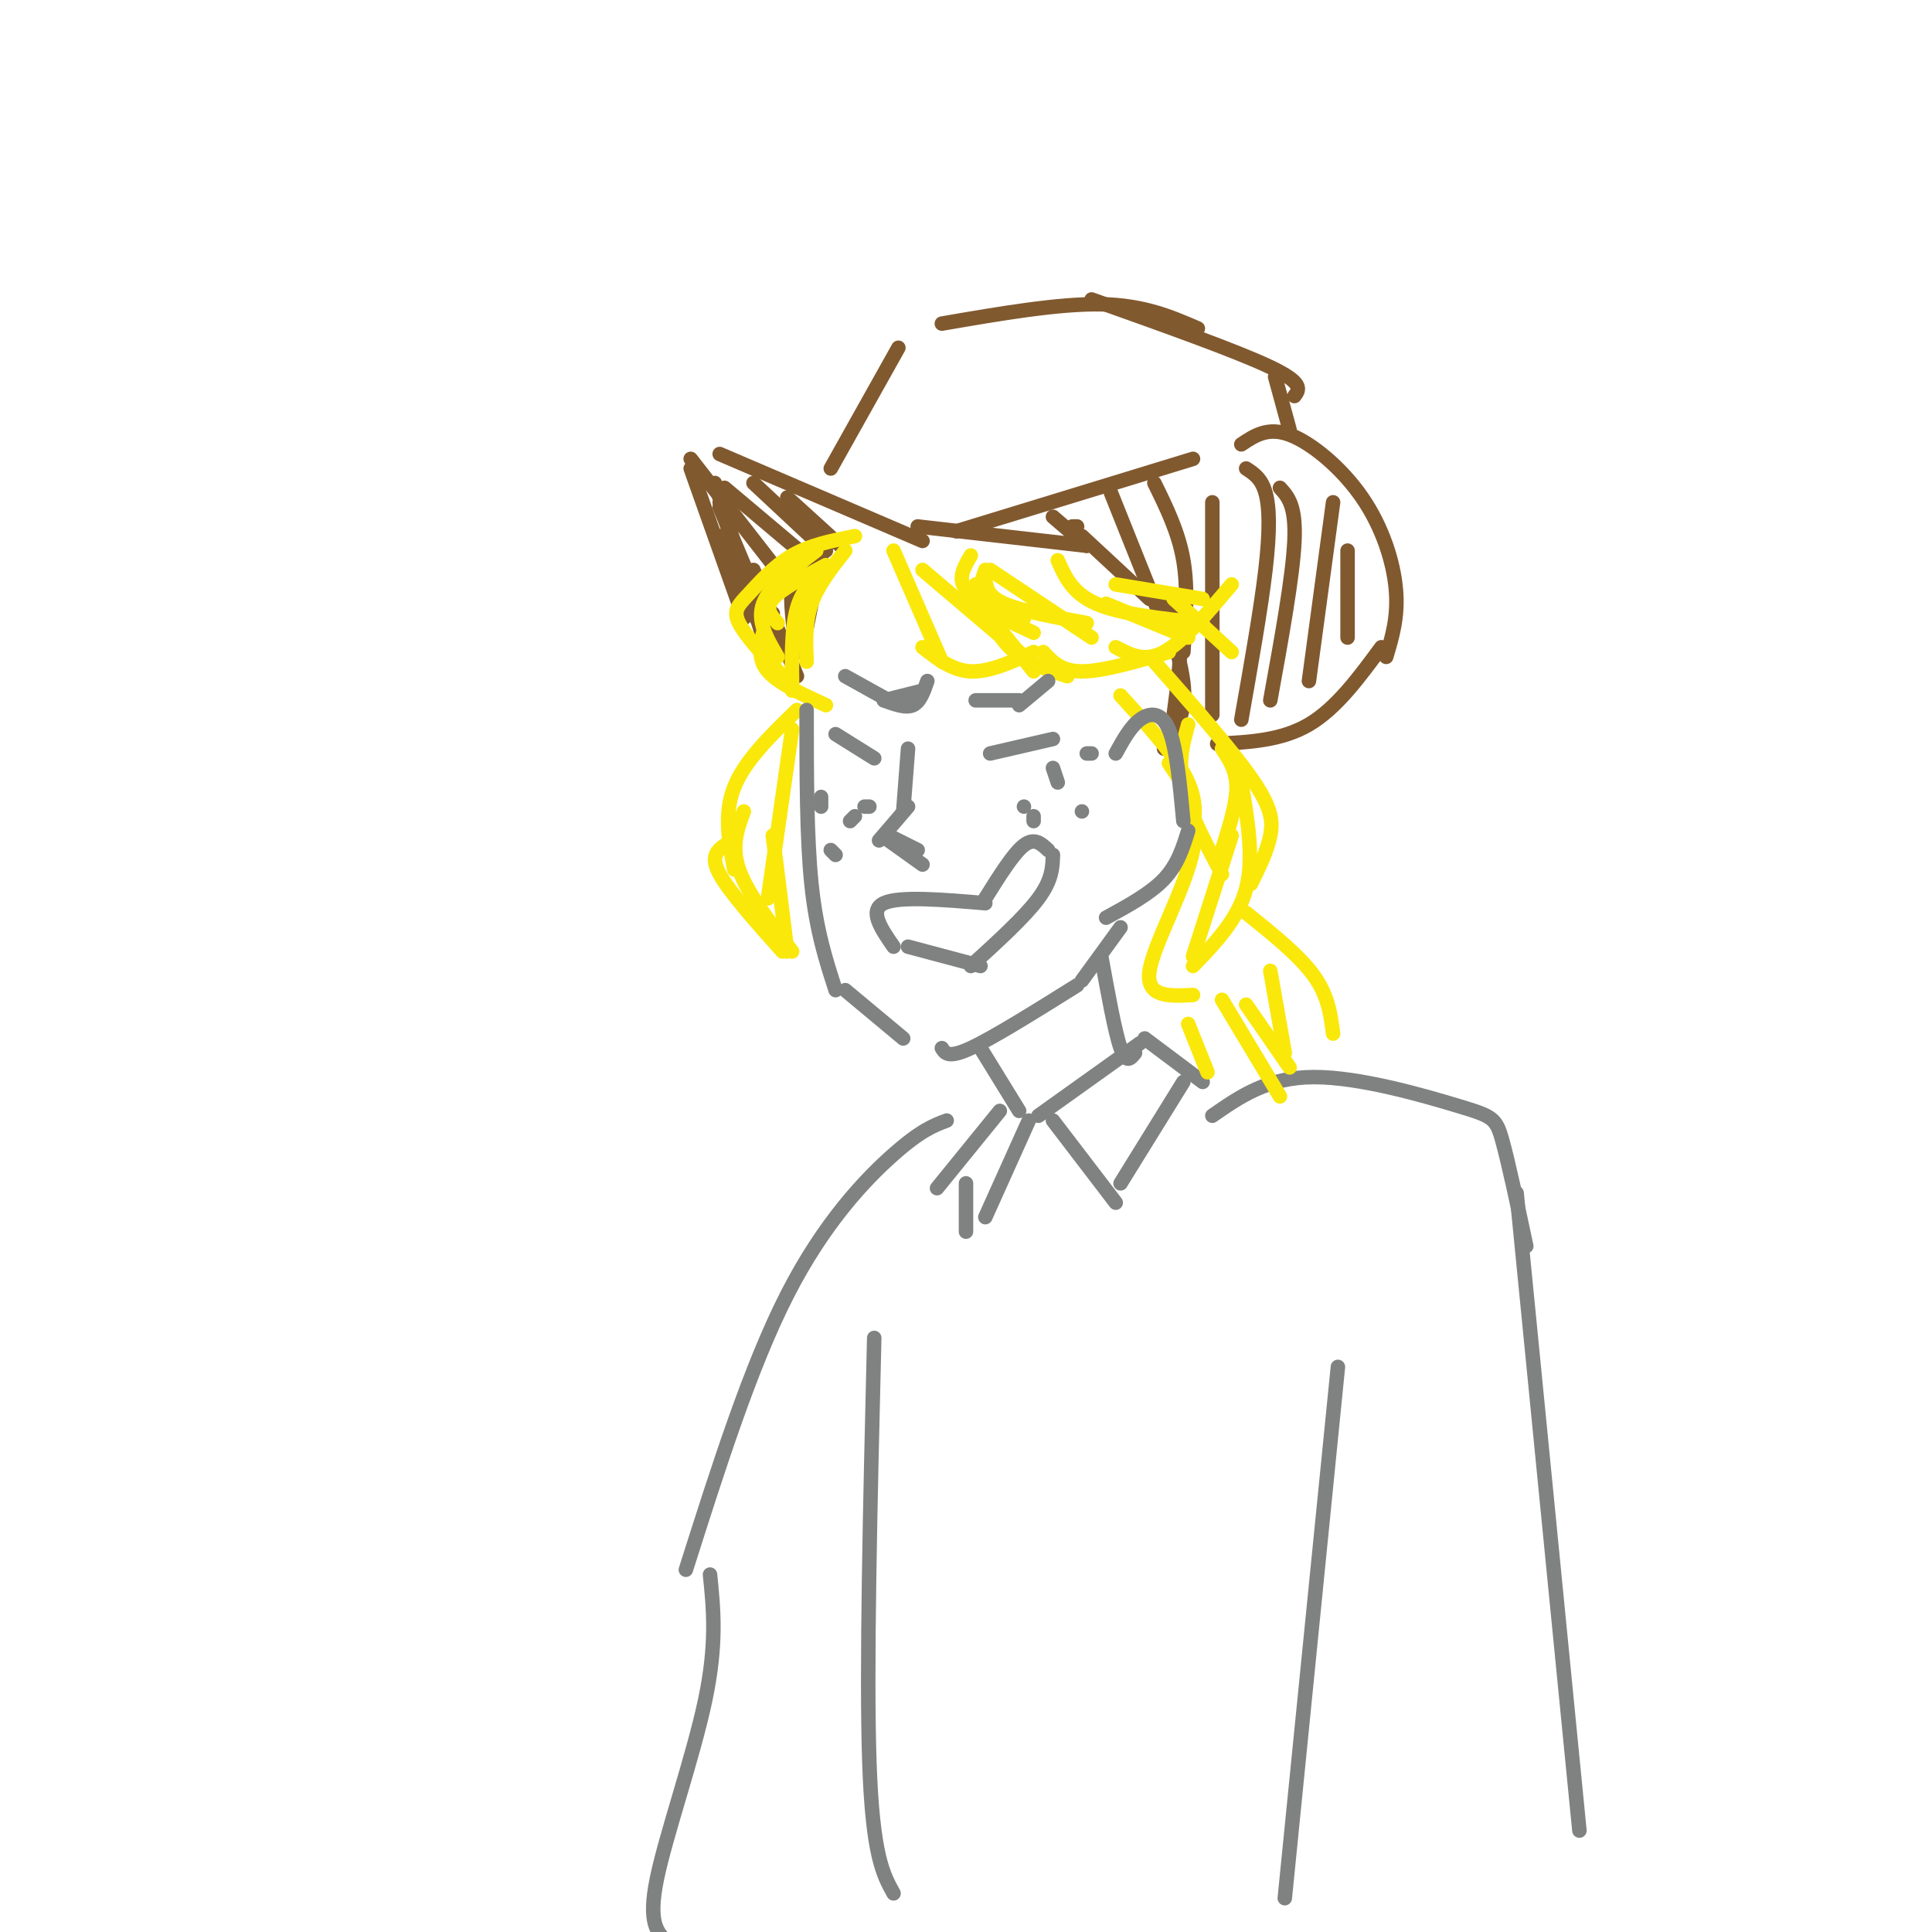 <svg viewBox='0 0 400 400' version='1.1' xmlns='http://www.w3.org/2000/svg' xmlns:xlink='http://www.w3.org/1999/xlink'><g fill='none' stroke='rgb(129,89,47)' stroke-width='3' stroke-linecap='round' stroke-linejoin='round'><path d='M154,128c0.000,0.000 -11.000,-31.000 -11,-31'/><path d='M149,94c0.000,0.000 42.000,18.000 42,18'/><path d='M198,110c0.000,0.000 49.000,-15.000 49,-15'/><path d='M257,92c2.750,-1.833 5.500,-3.667 10,-2c4.500,1.667 10.750,6.833 15,13c4.250,6.167 6.500,13.333 7,19c0.500,5.667 -0.750,9.833 -2,14'/><path d='M286,134c-4.667,6.333 -9.333,12.667 -15,16c-5.667,3.333 -12.333,3.667 -19,4'/><path d='M165,135c-0.750,-5.250 -1.500,-10.500 -1,-14c0.500,-3.500 2.250,-5.250 4,-7'/><path d='M167,122c0.000,0.000 4.000,-9.000 4,-9'/><path d='M170,115c0.000,0.000 -3.000,10.000 -3,10'/><path d='M168,125c0.000,0.000 -1.000,5.000 -1,5'/><path d='M156,118c0.000,0.000 9.000,22.000 9,22'/><path d='M149,105c0.000,0.000 8.000,19.000 8,19'/><path d='M149,104c0.000,0.000 9.000,28.000 9,28'/><path d='M148,100c0.000,0.000 10.000,31.000 10,31'/><path d='M149,111c1.711,4.889 3.422,9.778 5,13c1.578,3.222 3.022,4.778 4,5c0.978,0.222 1.489,-0.889 2,-2'/><path d='M143,95c0.000,0.000 21.000,27.000 21,27'/><path d='M150,101c0.000,0.000 19.000,16.000 19,16'/><path d='M156,100c0.000,0.000 15.000,14.000 15,14'/><path d='M163,103c0.000,0.000 11.000,10.000 11,10'/><path d='M222,109c0.000,0.000 1.000,0.000 1,0'/><path d='M190,109c0.000,0.000 35.000,4.000 35,4'/><path d='M224,111c0.000,0.000 14.000,13.000 14,13'/><path d='M238,122c2.583,1.833 5.167,3.667 6,8c0.833,4.333 -0.083,11.167 -1,18'/><path d='M244,136c0.750,3.417 1.500,6.833 1,10c-0.500,3.167 -2.250,6.083 -4,9'/><path d='M218,107c0.000,0.000 7.000,6.000 7,6'/><path d='M230,102c0.000,0.000 10.000,25.000 10,25'/><path d='M239,100c2.500,5.083 5.000,10.167 6,16c1.000,5.833 0.500,12.417 0,19'/><path d='M251,104c0.000,0.000 0.000,44.000 0,44'/><path d='M258,97c1.578,1.022 3.156,2.044 4,5c0.844,2.956 0.956,7.844 0,16c-0.956,8.156 -2.978,19.578 -5,31'/><path d='M265,101c1.667,1.833 3.333,3.667 3,11c-0.333,7.333 -2.667,20.167 -5,33'/><path d='M276,104c0.000,0.000 -5.000,37.000 -5,37'/><path d='M279,114c0.000,0.000 0.000,18.000 0,18'/><path d='M172,97c0.000,0.000 14.000,-25.000 14,-25'/><path d='M195,67c12.083,-2.083 24.167,-4.167 33,-4c8.833,0.167 14.417,2.583 20,5'/><path d='M226,62c15.000,5.333 30.000,10.667 37,14c7.000,3.333 6.000,4.667 5,6'/><path d='M264,78c0.000,0.000 3.000,11.000 3,11'/></g>
<g fill='none' stroke='rgb(250,232,11)' stroke-width='3' stroke-linecap='round' stroke-linejoin='round'><path d='M185,114c0.000,0.000 10.000,23.000 10,23'/><path d='M191,134c3.083,2.417 6.167,4.833 10,5c3.833,0.167 8.417,-1.917 13,-4'/><path d='M214,139c0.000,0.000 -12.000,-15.000 -12,-15'/><path d='M202,121c1.917,4.917 3.833,9.833 7,13c3.167,3.167 7.583,4.583 12,6'/><path d='M216,135c1.833,2.000 3.667,4.000 8,4c4.333,0.000 11.167,-2.000 18,-4'/><path d='M231,134c3.000,1.583 6.000,3.167 10,1c4.000,-2.167 9.000,-8.083 14,-14'/><path d='M205,118c0.000,0.000 21.000,14.000 21,14'/><path d='M219,116c1.500,3.417 3.000,6.833 8,9c5.000,2.167 13.500,3.083 22,4'/><path d='M231,121c0.000,0.000 18.000,3.000 18,3'/><path d='M177,111c-4.589,0.899 -9.179,1.798 -13,4c-3.821,2.202 -6.875,5.708 -9,8c-2.125,2.292 -3.321,3.369 -2,6c1.321,2.631 5.161,6.815 9,11'/><path d='M158,131c-0.583,2.750 -1.167,5.500 1,8c2.167,2.500 7.083,4.750 12,7'/><path d='M164,143c-0.083,-6.417 -0.167,-12.833 1,-17c1.167,-4.167 3.583,-6.083 6,-8'/><path d='M175,114c-2.833,3.583 -5.667,7.167 -7,11c-1.333,3.833 -1.167,7.917 -1,12'/><path d='M161,136c-2.167,-3.667 -4.333,-7.333 -3,-11c1.333,-3.667 6.167,-7.333 11,-11'/><path d='M171,117c-4.667,2.500 -9.333,5.000 -11,7c-1.667,2.000 -0.333,3.500 1,5'/><path d='M201,115c-1.417,2.417 -2.833,4.833 -1,7c1.833,2.167 6.917,4.083 12,6'/><path d='M204,118c-0.833,2.417 -1.667,4.833 0,7c1.667,2.167 5.833,4.083 10,6'/><path d='M191,118c0.000,0.000 20.000,17.000 20,17'/><path d='M204,120c0.250,1.750 0.500,3.500 4,5c3.500,1.500 10.250,2.750 17,4'/><path d='M229,125c0.000,0.000 17.000,7.000 17,7'/><path d='M243,124c0.000,0.000 12.000,11.000 12,11'/><path d='M232,144c5.200,5.711 10.400,11.422 13,16c2.600,4.578 2.600,8.022 2,11c-0.600,2.978 -1.800,5.489 -3,8'/><path d='M242,158c3.311,4.933 6.622,9.867 5,18c-1.622,8.133 -8.178,19.467 -9,25c-0.822,5.533 4.089,5.267 9,5'/><path d='M239,137c7.911,9.022 15.822,18.044 20,24c4.178,5.956 4.622,8.844 4,12c-0.622,3.156 -2.311,6.578 -4,10'/><path d='M257,162c1.333,7.833 2.667,15.667 1,22c-1.667,6.333 -6.333,11.167 -11,16'/><path d='M255,173c0.000,0.000 -8.000,25.000 -8,25'/><path d='M253,176c1.500,-4.750 3.000,-9.500 3,-13c0.000,-3.500 -1.500,-5.750 -3,-8'/><path d='M246,150c-1.083,3.917 -2.167,7.833 -1,13c1.167,5.167 4.583,11.583 8,18'/><path d='M165,147c-5.417,5.250 -10.833,10.500 -13,16c-2.167,5.500 -1.083,11.250 0,17'/><path d='M150,175c-1.500,1.167 -3.000,2.333 -1,6c2.000,3.667 7.500,9.833 13,16'/><path d='M164,197c-4.667,-6.083 -9.333,-12.167 -11,-17c-1.667,-4.833 -0.333,-8.417 1,-12'/><path d='M164,151c0.000,0.000 -5.000,35.000 -5,35'/><path d='M163,197c0.000,0.000 -3.000,-24.000 -3,-24'/></g>
<g fill='none' stroke='rgb(128,130,130)' stroke-width='3' stroke-linecap='round' stroke-linejoin='round'><path d='M167,147c0.000,13.167 0.000,26.333 1,36c1.000,9.667 3.000,15.833 5,22'/><path d='M175,205c0.000,0.000 12.000,10.000 12,10'/><path d='M195,217c0.667,1.083 1.333,2.167 6,0c4.667,-2.167 13.333,-7.583 22,-13'/><path d='M224,203c0.000,0.000 8.000,-11.000 8,-11'/><path d='M231,156c1.511,-2.756 3.022,-5.511 5,-7c1.978,-1.489 4.422,-1.711 6,2c1.578,3.711 2.289,11.356 3,19'/><path d='M246,172c-1.083,3.500 -2.167,7.000 -5,10c-2.833,3.000 -7.417,5.500 -12,8'/><path d='M185,196c-2.583,-3.750 -5.167,-7.500 -2,-9c3.167,-1.500 12.083,-0.750 21,0'/><path d='M204,186c2.917,-4.667 5.833,-9.333 8,-11c2.167,-1.667 3.583,-0.333 5,1'/><path d='M218,177c-0.083,2.583 -0.167,5.167 -3,9c-2.833,3.833 -8.417,8.917 -14,14'/><path d='M188,196c0.000,0.000 15.000,4.000 15,4'/><path d='M176,170c0.000,0.000 1.000,-1.000 1,-1'/><path d='M173,177c0.000,0.000 -1.000,-1.000 -1,-1'/><path d='M170,167c0.000,0.000 0.000,-2.000 0,-2'/><path d='M180,167c0.000,0.000 -1.000,0.000 -1,0'/><path d='M212,167c0.000,0.000 0.000,0.000 0,0'/><path d='M219,162c0.000,0.000 -1.000,-3.000 -1,-3'/><path d='M226,156c0.000,0.000 -1.000,0.000 -1,0'/><path d='M224,168c0.000,0.000 0.000,0.000 0,0'/><path d='M214,170c0.000,0.000 0.000,-1.000 0,-1'/><path d='M205,156c0.000,0.000 13.000,-3.000 13,-3'/><path d='M173,152c0.000,0.000 8.000,5.000 8,5'/><path d='M175,140c0.000,0.000 9.000,5.000 9,5'/><path d='M183,145c2.250,0.833 4.500,1.667 6,1c1.500,-0.667 2.250,-2.833 3,-5'/><path d='M191,143c0.000,0.000 -8.000,2.000 -8,2'/><path d='M202,145c0.000,0.000 9.000,0.000 9,0'/><path d='M211,146c0.000,0.000 6.000,-5.000 6,-5'/><path d='M188,155c0.000,0.000 -1.000,13.000 -1,13'/><path d='M188,167c0.000,0.000 -6.000,7.000 -6,7'/><path d='M184,173c0.000,0.000 6.000,3.000 6,3'/><path d='M184,174c0.000,0.000 7.000,5.000 7,5'/><path d='M203,217c0.000,0.000 8.000,13.000 8,13'/><path d='M228,198c1.417,7.833 2.833,15.667 4,19c1.167,3.333 2.083,2.167 3,1'/><path d='M215,231c0.000,0.000 21.000,-15.000 21,-15'/><path d='M218,232c0.000,0.000 13.000,17.000 13,17'/><path d='M232,245c0.000,0.000 13.000,-21.000 13,-21'/><path d='M237,215c0.000,0.000 12.000,9.000 12,9'/><path d='M213,232c0.000,0.000 -9.000,20.000 -9,20'/><path d='M207,230c0.000,0.000 -13.000,16.000 -13,16'/><path d='M200,245c0.000,0.000 0.000,10.000 0,10'/><path d='M251,231c5.720,-3.982 11.440,-7.964 21,-8c9.560,-0.036 22.958,3.875 30,6c7.042,2.125 7.726,2.464 9,7c1.274,4.536 3.137,13.268 5,22'/><path d='M196,232c-2.667,1.000 -5.333,2.000 -11,7c-5.667,5.000 -14.333,14.000 -22,29c-7.667,15.000 -14.333,36.000 -21,57'/><path d='M147,326c0.733,7.156 1.467,14.311 -1,26c-2.467,11.689 -8.133,27.911 -10,37c-1.867,9.089 0.067,11.044 2,13'/><path d='M314,247c0.000,0.000 13.000,132.000 13,132'/><path d='M181,277c-0.833,34.417 -1.667,68.833 -1,88c0.667,19.167 2.833,23.083 5,27'/><path d='M277,283c0.000,0.000 -11.000,110.000 -11,110'/></g>
<g fill='none' stroke='rgb(250,232,11)' stroke-width='3' stroke-linecap='round' stroke-linejoin='round'><path d='M258,189c5.500,4.417 11.000,8.833 14,13c3.000,4.167 3.500,8.083 4,12'/><path d='M253,207c0.000,0.000 12.000,20.000 12,20'/><path d='M246,212c0.000,0.000 4.000,10.000 4,10'/><path d='M258,208c0.000,0.000 9.000,13.000 9,13'/><path d='M263,201c0.000,0.000 3.000,17.000 3,17'/></g>
</svg>